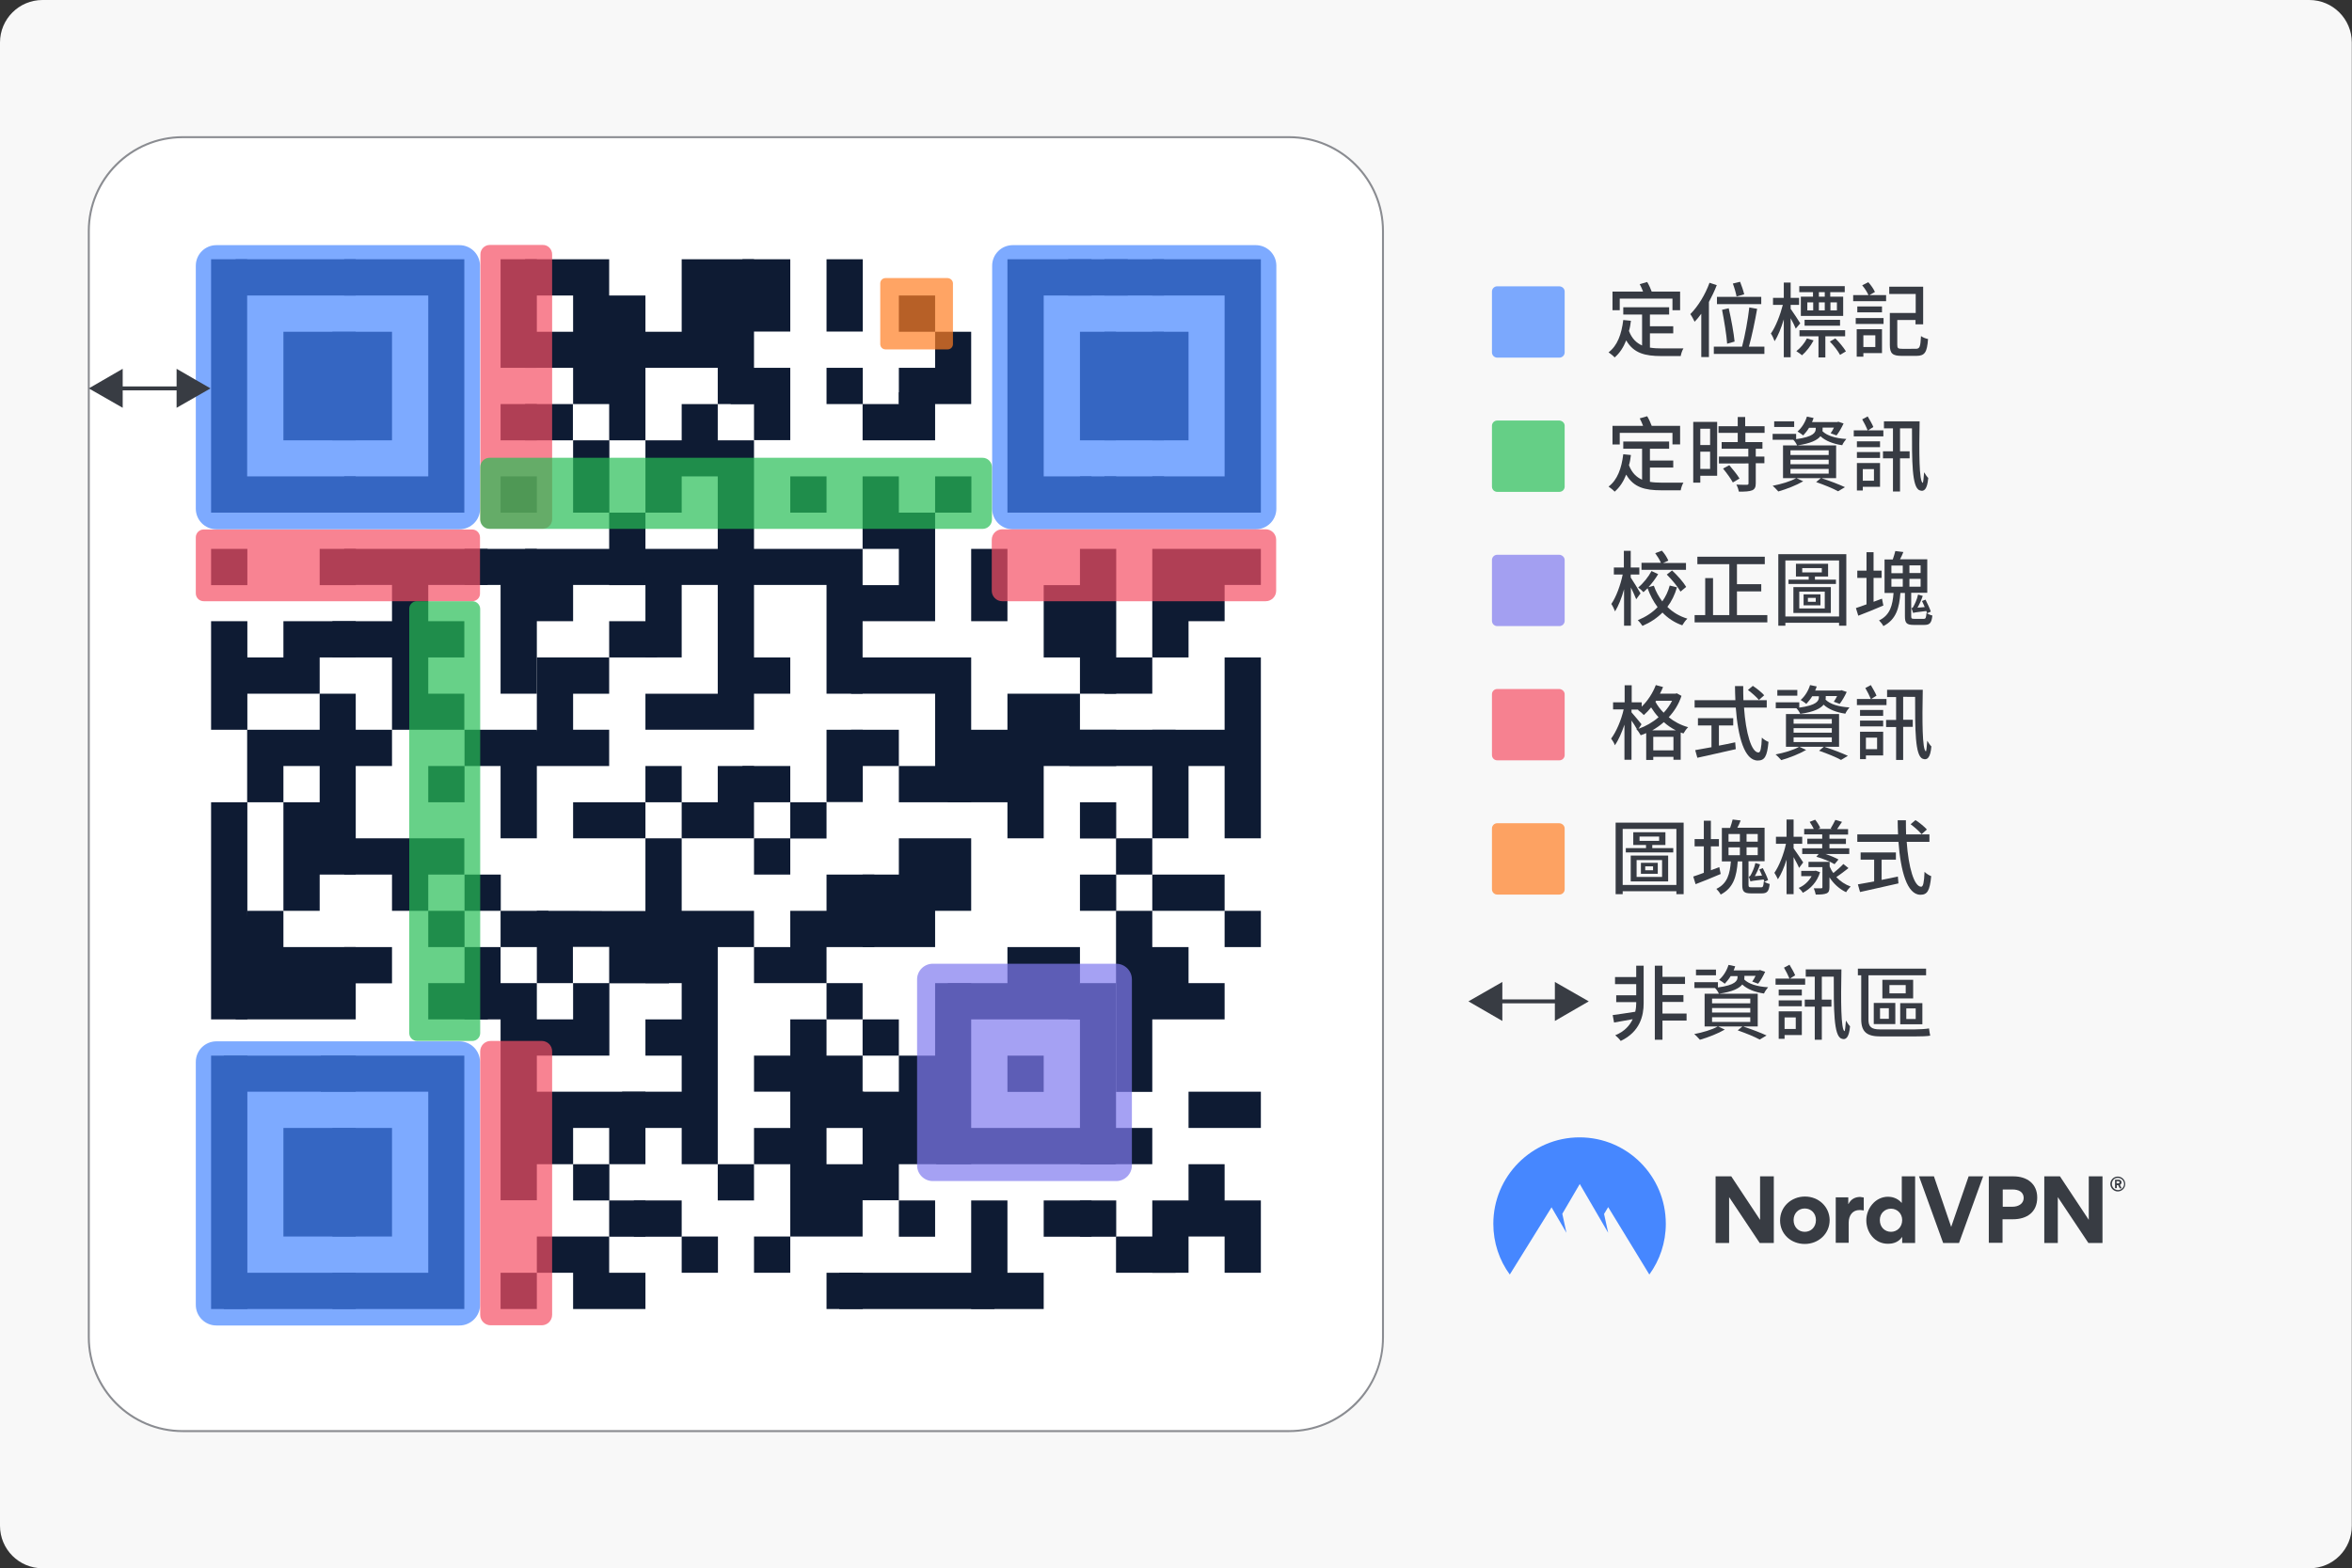 <svg enable-background="new 0 0 1200 800.3" viewBox="0 0 1200 800.3" xmlns="http://www.w3.org/2000/svg" xmlns:xlink="http://www.w3.org/1999/xlink"><rect x="0" y="0" width="1200" height="800.3" fill="#333333" stroke="none"/><linearGradient id="logomark_00000180349554227646028120000008584234591768046209_" gradientTransform="matrix(1 0 0 -1 0 800)" gradientUnits="userSpaceOnUse" x1="761.9" x2="849.9" y1="184.6" y2="184.6"><stop offset=".035" stop-color="#4687ff"/><stop offset="1" stop-color="#4687ff"/></linearGradient><path d="M1178.3 800.3H21.7c-12 0-21.7-9.7-21.7-21.7V21.7C0 9.7 9.7 0 21.7 0h1156.5c12 0 21.7 9.7 21.7 21.7v756.8C1200 790.6 1190.3 800.3 1178.3 800.3z" fill="#f8f8f8"/><path d="M798.3 148.8v31c0 1.5-1.2 2.7-2.7 2.7h-31.7c-1.5 0-2.7-1.2-2.7-2.7v-31c0-1.5 1.2-2.7 2.7-2.7h31.7C797.1 146.2 798.3 147.3 798.3 148.8z" fill="#4687ff" opacity=".7"/><path d="M798.3 217.3v31c0 1.5-1.2 2.7-2.7 2.7h-31.7c-1.5 0-2.7-1.2-2.7-2.7v-31c0-1.5 1.2-2.7 2.7-2.7h31.7C797.1 214.7 798.3 215.8 798.3 217.3z" fill="#27be56" opacity=".7"/><path d="M798.3 285.8v31c0 1.5-1.2 2.7-2.7 2.7h-31.7c-1.5 0-2.7-1.2-2.7-2.7v-31c0-1.5 1.2-2.7 2.7-2.7h31.7C797.1 283.2 798.3 284.4 798.3 285.8z" fill="#7f7aee" opacity=".7"/><path d="M798.3 354.3v31c0 1.5-1.2 2.7-2.7 2.7h-31.7c-1.5 0-2.7-1.2-2.7-2.7v-31c0-1.5 1.2-2.7 2.7-2.7h31.7C797.1 351.7 798.3 352.9 798.3 354.3z" fill="#f64f64" opacity=".7"/><path d="M798.3 422.8v31c0 1.5-1.2 2.7-2.7 2.7h-31.7c-1.5 0-2.7-1.2-2.7-2.7v-31c0-1.5 1.2-2.7 2.7-2.7h31.7C797.1 420.2 798.3 421.4 798.3 422.8z" fill="#ff7e23" opacity=".7"/><path d="M1076.7 604.2c0-2.1 1.7-3.8 3.8-3.8 2.1 0 3.8 1.7 3.8 3.8s-1.7 3.8-3.8 3.8C1078.4 608 1076.7 606.2 1076.7 604.2zM1077.5 604.2c0 1.7 1.4 3.1 3.1 3.1s3.1-1.4 3.1-3.1c0-1.7-1.4-3.1-3.1-3.1C1078.8 601 1077.5 602.4 1077.5 604.2zM1080 606.3h-.9V602h1.7c.9 0 1.6.4 1.6 1.4 0 .6-.4 1-.8 1.3l.9 1.7h-1l-.8-1.6h-.7L1080 606.3 1080 606.3zM1080.7 602.8h-.8v1.1h.8c.3 0 .7-.1.7-.5C1081.4 602.9 1081.1 602.8 1080.7 602.8z" fill="#383c43"/><path clip-rule="evenodd" d="M897.8 634.3 882.2 610.9 882.2 634.3 875.3 634.3 875.3 600.3 883.3 600.3 898 622.5 898 600.3 905 600.3 905 634.3Z" fill="#383c43" fill-rule="evenodd"/><path clip-rule="evenodd" d="M920.9 610.6c-7 0-12.7 5.2-12.7 12.2s5.6 12 12.6 12 12.7-5.2 12.7-12.2C933.4 615.7 927.8 610.6 920.9 610.6zM920.8 628.6c-3.2 0-5.7-2.4-5.7-6 0-3.5 2.5-5.9 5.7-5.9s5.7 2.4 5.7 5.9C926.5 626.2 924 628.6 920.8 628.6z" fill="#383c43" fill-rule="evenodd"/><path clip-rule="evenodd" d="M950.9 611.1v6.6c-.9-.2-1.9-.2-2.2-.2-3.2 0-5.5 2.3-5.5 6.6v10.1h-6.6V611h6.4v3.4h.1c1.3-2.6 3.6-3.6 6-3.6C949.7 610.9 950.5 611 950.9 611.1z" fill="#383c43" fill-rule="evenodd"/><path clip-rule="evenodd" d="M970.3 600.3v13.5h-.1c-2.4-2.8-5.6-3.1-6.9-3.1-6.6 0-11.1 6.1-11.1 12 0 6.2 4.3 12 11 12 1.6 0 5-.2 7.2-3.4h.1v3h6.6v-34H970.3zM964.8 628.6c-3.2 0-5.7-2.4-5.7-6 0-3.5 2.6-5.8 5.7-5.8s5.7 2.4 5.7 5.8C970.5 626.2 967.9 628.6 964.8 628.6z" fill="#383c43" fill-rule="evenodd"/><path clip-rule="evenodd" d="M991.4 634.3 979.1 600.3 986.7 600.3 995.5 626.1 1004.4 600.3 1011.8 600.3 999.5 634.3Z" fill="#383c43" fill-rule="evenodd"/><path clip-rule="evenodd" d="M1027.3 600.3h-12.6v33.9h7v-12h5.3c7.1 0 12.4-3.6 12.4-11.1C1039.4 604 1034.1 600.3 1027.3 600.3zM1026.8 615.8h-5V607h5c2.9 0 5.7 1.1 5.7 4.4C1032.4 614.5 1029.5 615.8 1026.8 615.8z" fill="#383c43" fill-rule="evenodd"/><path clip-rule="evenodd" d="M1065.5 634.3 1049.9 610.9 1049.9 634.3 1043 634.3 1043 600.3 1051 600.3 1065.7 622.5 1065.7 600.3 1072.7 600.3 1072.7 634.3Z" fill="#383c43" fill-rule="evenodd"/><path clip-rule="evenodd" d="M770.3 650.4c-5.3-7.2-8.4-16.2-8.4-25.9 0-24.3 19.7-44.1 44-44.1s44 19.7 44 44.1c0 9.7-3.1 18.6-8.4 25.9l-21-34.4-2.1 3.5 2.1 9.6L806 604.2l-8.9 15.2 2.1 9.7-7.6-13L770.3 650.4z" fill="url(#logomark_00000180349554227646028120000008584234591768046209_)" fill-rule="evenodd"/><path d="M763.6 510H796.2V512H763.6Z" fill="#383c43"/><path d="M766.5 521 749.2 511 766.5 501.1Z" fill="#383c43"/><path d="M793.3 521 810.6 511 793.3 501.1Z" fill="#383c43"/><path d="M657.7 730.3H93.2c-26.5 0-47.9-21.5-47.9-47.9V117.9C45.3 91.4 66.8 70 93.2 70h564.5c26.5 0 47.9 21.5 47.9 47.9v564.5C705.7 708.9 684.2 730.3 657.7 730.3z" fill="#ffffff"/><path d="M657.7 730.8H93.2c-26.7 0-48.4-21.7-48.4-48.4V117.9c0-26.7 21.7-48.4 48.4-48.4h564.5c26.7 0 48.4 21.7 48.4 48.4v564.5c0 12.9-4.9 25-14 34.2C682.9 725.7 670.7 730.8 657.7 730.8zM93.2 70.5c-26.1 0-47.4 21.3-47.4 47.4v564.5c0 26.1 21.3 47.4 47.4 47.4h564.5c12.7 0 24.7-5 33.7-14 8.9-8.9 13.8-20.8 13.7-33.4V117.9c0-26.1-21.3-47.4-47.4-47.4H93.2z" fill="#8a8c91"/><g fill="#0e1b33"><path d="M107.7 169.3 107.7 206.2 107.7 261.6 126.1 261.6 126.1 206.2 126.1 169.3 126.1 132.3 107.7 132.3Z"/><path d="M107.7 280.1H126.2V298.6H107.7Z"/><path d="M107.7 317H126.2V372.4H107.7Z"/><path d="M107.7 409.4H126.2V520.2H107.7Z"/><path d="M107.7 538.7H126.2V668H107.7Z"/><path d="M120.2 520.2 144.6 520.2 163.1 520.2 181.5 520.2 181.5 483.3 163.1 483.3 144.6 483.3 144.6 464.8 126.1 464.8Z"/><path d="M144.6 132.3 120.2 132.3 120.2 150.8 144.6 150.8 163.1 150.8 181.5 150.8 181.5 132.3 163.1 132.3Z"/><path d="M144.6 169.3 144.6 206.2 144.6 224.7 163.1 224.7 181.5 224.7 181.5 206.2 181.5 169.3 163.1 169.3Z"/><path d="M144.6 243.1 120.2 243.1 120.2 261.6 144.6 261.6 163.1 261.6 181.5 261.6 181.5 243.1 163.1 243.1Z"/><path d="M144.6 317 144.6 335.5 120.2 335.5 120.2 354 144.6 354 144.6 354 163.1 354 163.1 335.5 181.5 335.5 181.5 317 163.1 317Z"/><path d="M144.6 372.4 126.1 372.4 126.1 409.4 144.6 409.4 144.6 390.9 163.1 390.9 163.1 409.4 144.6 409.4 144.6 464.8 163.1 464.8 163.1 446.3 181.5 446.3 181.5 354 163.1 354 163.1 372.4Z"/><path d="M144.6 538.7 114.2 538.7 114.2 557.1 144.6 557.1 163.1 557.1 181.5 557.1 181.5 538.7 163.1 538.7Z"/><path d="M144.6 575.6 144.6 631 163.1 631 181.5 631 181.5 575.6 163.1 575.6Z"/><path d="M144.6 649.5 114.2 649.5 114.2 668 144.6 668 163.1 668 181.5 668 181.5 649.5 163.1 649.5Z"/><path d="M163.1 280.1H181.6V298.6H163.1Z"/><path d="M200 206.2 200 169.3 169.6 169.3 169.6 206.2 169.6 224.7 200 224.7Z"/><path d="M175.6 372.4H200V390.9H175.6Z"/><path d="M175.6 483.3H200V501.8H175.6Z"/><path d="M169.6 575.6H200V631H169.6Z"/><path d="M200 132.3 175.6 132.3 175.6 150.8 200 150.8 218.5 150.8 218.5 169.3 218.5 206.2 218.5 243.1 200 243.1 175.6 243.1 175.6 261.6 200 261.6 218.5 261.6 236.9 261.6 236.9 206.2 236.9 169.3 236.9 132.3 218.5 132.3Z"/><path d="M200 280.1 175.6 280.1 175.6 298.5 200 298.5 200 317 169.6 317 169.6 335.5 200 335.5 200 372.4 218.5 372.4 236.9 372.4 236.9 354 218.5 354 218.5 335.5 236.9 335.5 236.9 317 218.5 317 218.5 298.5 248.8 298.5 248.8 280.1 218.5 280.1Z"/><path d="M200 427.8 175.6 427.8 175.6 446.3 200 446.3 200 464.8 218.5 464.8 218.5 446.3 236.9 446.3 236.9 427.8 218.5 427.8Z"/><path d="M200 538.7 163.7 538.7 163.7 557.1 200 557.1 218.5 557.1 218.5 649.5 200 649.5 169.6 649.5 169.6 668 200 668 218.5 668 236.9 668 236.9 538.7 218.5 538.7Z"/><path d="M218.5 390.9H237V409.4H218.5Z"/><path d="M218.5 464.8H237V483.3H218.5Z"/><path d="M218.5 501.7H248.9V520.2H218.5Z"/><path d="M237 280.1 237 298.5 255.4 298.5 255.4 354 273.9 354 273.9 280.1 255.4 280.1Z"/><path d="M237 372.4 237 390.9 255.4 390.9 255.4 427.8 273.9 427.8 273.9 372.4 255.4 372.4Z"/><path d="M237 446.3H255.5V464.8H237Z"/><path d="M237 520.2 255.4 520.2 255.4 612.5 273.9 612.5 273.9 501.7 255.4 501.7 255.4 483.3 237 483.3Z"/><path d="M255.4 169.3 255.4 187.7 273.9 187.7 273.9 169.3 273.9 132.3 255.4 132.3Z"/><path d="M255.4 206.2H273.9V224.7H255.4Z"/><path d="M255.4 243.1H273.9V261.6H255.4Z"/><path d="M255.4 464.8H279.8V483.3H255.4Z"/><path d="M255.4 649.5H273.9V668H255.4Z"/><path d="M267.9 206.2H292.3V224.7H267.9Z"/><path d="M273.9 335.5 273.9 372.4 267.9 390.9 292.4 390.9 310.8 390.9 310.8 372.4 292.4 372.4 292.4 354 310.8 354 310.8 335.5 292.4 335.5Z"/><path d="M273.9 631 273.9 649.5 292.4 649.5 292.4 668 310.8 668 310.8 668 329.3 668 329.3 649.5 310.8 649.5 310.8 631 292.4 631Z"/><path d="M310.8 132.3 292.4 132.3 267.9 132.3 267.9 150.8 292.4 150.8 292.4 169.3 267.9 169.3 267.9 187.7 292.4 187.7 292.4 206.2 310.8 206.2 310.8 224.7 329.3 224.7 329.3 206.2 329.3 169.3 329.3 150.8 310.8 150.8Z"/><path d="M292.4 224.7H310.9V261.6H292.4Z"/><path d="M292.4 409.4 292.4 427.8 310.8 427.8 329.3 427.8 329.3 409.4 310.8 409.4Z"/><path d="M292.4 464.8h-18.5v36.9h18.5v18.5H268v18.5h24.4 18.5v-36.9h30.4v-36.9h-30.4L292.4 464.8 292.4 464.8zM310.8 501.7h-18.5v-18.5h18.5V501.7z"/><path d="M292.4 557.1 262 557.1 262 594.1 292.4 594.1 292.4 575.6 310.8 575.6 310.8 594.1 329.3 594.1 329.3 557.1 310.8 557.1Z"/><path d="M292.4 594.1H310.9V612.6H292.4Z"/><path d="M310.8 280.1 292.4 280.1 267.9 280.1 267.9 317 292.4 317 292.4 298.5 310.8 298.5 310.8 298.6 329.3 298.6 329.3 261.6 310.8 261.6Z"/><path d="M310.8 317H335.2V335.5H310.8Z"/><path d="M310.8 612.6H329.3V631.1H310.8Z"/><path d="M329.3 390.9H347.8V409.4H329.3Z"/><path d="M329.3 501.7 347.8 501.7 347.8 520.2 329.3 520.2 329.3 538.7 347.8 538.7 347.8 557.1 317.4 557.1 317.4 575.6 347.8 575.6 347.8 594.1 366.2 594.1 366.2 483.3 384.7 483.3 384.7 464.8 366.2 464.8 347.8 464.8 347.8 427.8 329.3 427.8Z"/><path d="M323.4 612.6H347.8V631.1H323.4Z"/><path d="M347.8 132.3 347.8 169.3 317.4 169.3 317.4 187.7 347.8 187.7 366.2 187.7 366.2 206.2 384.7 206.2 384.7 169.3 384.7 132.3 366.2 132.3Z"/><path d="M347.8 224.7 329.3 224.7 329.3 261.6 347.8 261.6 347.8 243.1 366.2 243.1 366.2 280.1 347.8 280.1 323.4 280.1 329.3 298.5 329.3 335.5 347.8 335.5 347.8 298.5 366.2 298.5 366.2 354 347.8 354 329.3 354 329.3 372.4 347.8 372.4 366.2 372.4 384.7 372.4 384.7 224.7 366.2 224.7 366.2 206.2 347.8 206.2Z"/><path d="M347.8 631H366.3V649.5H347.8Z"/><path d="M366.2 409.4 347.8 409.4 347.8 427.8 366.2 427.8 384.7 427.8 384.7 390.9 366.2 390.9Z"/><path d="M366.2 594.1H384.7V612.6H366.2Z"/><path d="M378.8 132.3H403.2V169.2H378.8Z"/><path d="M372.8 187.7H403.2V206.2H372.8Z"/><path d="M384.7 200.2H403.2V224.6H384.7Z"/><path d="M374.3 335.5H403.2V354H374.3Z"/><path d="M378.8 390.9H403.2V409.4H378.8Z"/><path d="M384.7 427.8H403.2V446.3H384.7Z"/><path d="M384.7 631H403.2V649.5H384.7Z"/><path d="M403.2 243.1H421.7V261.6H403.2Z"/><path d="M403.2 280.1 378.8 280.1 378.8 298.5 403.2 298.5 421.7 298.5 421.7 354 440.1 354 440.1 280.1 421.7 280.1Z"/><path d="M403.2 409.4H421.7V427.9H403.2Z"/><path d="M421.7 520.2 403.2 520.2 403.2 538.7 384.7 538.7 384.7 557.1 403.2 557.1 403.2 575.6 384.7 575.6 384.7 594.1 403.2 594.1 403.2 631 421.7 631 440.1 631 440.1 612.5 446.1 612.1 440.1 594.1 421.7 594.1 421.7 575.6 446.1 575.6 440.7 557.1 440.1 557.1 440.1 538.7 421.7 538.7Z"/><path d="M421.7 132.3H440.2V169.2H421.7Z"/><path d="M421.7 187.7H440.2V206.2H421.7Z"/><path d="M421.7 372.4H440.2V409.3H421.7Z"/><path d="M421.7 464.8 403.2 464.8 403.2 483.3 384.7 483.3 384.7 501.7 403.2 501.7 403.2 501.7 421.7 501.7 421.7 520.2 440.1 520.2 440.1 501.7 421.7 501.7 421.7 483.3 446.1 483.3 446.1 446.3 421.7 446.3Z"/><path d="M421.7 649.5H440.2V668H421.7Z"/><path d="M440.1 206.2 440.1 224.7 458.6 224.7 477.1 224.7 477.1 200.2 458.6 200.2 458.6 206.2Z"/><path d="M458.6 243.1 440.1 243.1 440.1 280.1 458.6 280.1 458.6 298.6 428.2 298.6 428.2 317 458.6 317 477.1 317 477.1 261.6 458.6 261.6Z"/><path d="M434.2 372.4H458.6V390.9H434.2Z"/><path d="M440.1 520.2H458.6V538.7H440.1Z"/><path d="M458.6 150.8H477.1V169.3H458.6Z"/><path d="M458.6 335.5 434.2 335.5 434.2 354 458.6 354 477.1 354 477.1 390.9 458.6 390.9 458.6 409.4 477.1 409.4 495.5 409.4 495.5 335.5 477.1 335.5Z"/><path d="M458.6 427.8 458.6 446.3 440.1 446.3 440.1 483.3 458.6 483.3 477.1 483.3 477.1 464.8 495.5 464.8 495.5 427.8 477.1 427.8Z"/><path d="M458.6 612.6H477.1V631.1H458.6Z"/><path d="M458.6 649.5 428.2 649.5 428.2 668 458.6 668 477.1 668 507.4 668 507.4 649.5 477.1 649.5Z"/><path d="M477.1 187.7 458.6 187.7 458.6 206.2 477.1 206.2 477.1 206.2 495.5 206.2 495.5 169.3 477.1 169.3Z"/><path d="M477.1 243.1H495.6V261.6H477.1Z"/><path d="M477.1 538.7 458.6 538.7 458.6 557.1 440.1 557.1 440.1 612.5 458.6 612.5 458.6 594.1 477.1 594.1 495.5 594.1 495.5 501.7 477.1 501.7Z"/><path d="M495.5 280.1H514V317H495.5Z"/><path d="M514 612.6 495.5 612.6 495.5 668 514 668 514 668 532.5 668 532.5 649.5 514 649.5Z"/><path d="M514 132.3 514 169.3 514 206.2 514 261.6 532.5 261.6 556.9 261.6 556.9 243.1 532.5 243.1 532.5 206.2 532.5 169.3 532.5 150.8 556.9 150.8 556.9 132.3 532.5 132.3Z"/><path d="M514 354 514 372.4 483.6 372.4 483.6 409.4 514 409.4 514 427.8 532.5 427.8 532.5 390.9 551 390.9 551 354 532.5 354Z"/><path d="M514 483.3 514 501.7 483.6 501.7 483.6 520.2 514 520.2 514 520.2 532.5 520.2 551 520.2 551 483.3 532.5 483.3Z"/><path d="M514 538.7H532.5V557.2H514Z"/><path d="M514 575.6 477.7 575.6 477.7 594.1 514 594.1 532.5 594.1 568.8 594.1 568.8 575.6 532.5 575.6Z"/><path d="M532.5 298.6H562.9V335.5H532.5Z"/><path d="M532.5 612.6H556.9V631.1H532.5Z"/><path d="M545 132.3H575.4V150.8H545Z"/><path d="M551 206.2 551 224.7 569.4 224.7 569.4 206.2 569.4 169.3 551 169.3Z"/><path d="M551 243.1H569.5V261.6H551Z"/><path d="M551 280.1H569.5V354H551Z"/><path d="M551 372.4H569.5V390.9H551Z"/><path d="M551 409.4H569.5V427.9H551Z"/><path d="M551 446.3H569.5V464.8H551Z"/><path d="M551 594.1 569.4 594.1 569.4 501.7 551 501.7 545 520.1 551 520.2Z"/><path d="M551 612.6H569.5V631.1H551Z"/><path d="M563.5 132.3H593.9V150.8H563.5Z"/><path d="M563.5 206.2 563.5 224.7 593.8 224.7 593.8 206.2 593.8 169.3 563.5 169.3Z"/><path d="M563.5 243.1H593.9V261.6H563.5Z"/><path d="M563.5 335.5H587.9V354H563.5Z"/><path d="M545.6 372.4H599.8V390.9H545.6Z"/><path d="M569.4 427.8H587.9V446.3H569.4Z"/><path d="M569.4 464.8H587.9V557.2H569.4Z"/><path d="M551.6 575.6H587.9V594.1H551.6Z"/><path d="M569.4 631H599.8V649.5H569.4Z"/><path d="M606.4 206.2 606.4 169.3 587.9 169.3 587.9 206.2 587.9 224.7 606.4 224.7Z"/><path d="M606.4 520.2 624.8 520.2 624.8 501.7 606.4 501.7 606.4 483.3 577.8 483.3 577.8 520.2Z"/><path d="M606.4 280.1 587.9 280.1 587.9 335.5 606.4 335.5 606.4 317 624.8 317 624.8 298.5 643.3 298.5 643.3 280.1 624.8 280.1Z"/><path d="M624.8 464.8 624.8 446.3 606.4 446.3 587.9 446.3 587.9 464.8 606.4 464.8Z"/><path d="M606.4 557.1 606.4 575.6 624.8 575.6 643.3 575.6 643.3 557.1 624.8 557.1Z"/><path d="M624.8 594.1 606.4 594.1 606.4 612.6 587.9 612.6 587.9 649.5 606.4 649.5 606.4 631 624.8 631 624.8 649.5 643.3 649.5 643.3 612.6 624.8 612.6Z"/><path d="M624.8 132.3 606.4 132.3 587.9 132.3 587.9 150.8 606.4 150.8 624.8 150.8 624.8 169.3 624.8 206.2 624.8 243.1 606.4 243.1 587.9 243.1 587.9 261.6 606.4 261.6 624.8 261.6 643.3 261.6 643.3 206.2 643.3 169.3 643.3 132.3Z"/><path d="M624.8 372.4 606.4 372.4 587.9 372.4 587.9 427.8 606.4 427.8 606.4 390.9 624.8 390.9 624.8 427.8 643.3 427.8 643.3 335.5 624.8 335.5Z"/><path d="M624.8 464.8H643.3V483.3H624.8Z"/></g><path d="M234.4 270.1h-124c-5.8 0-10.5-4.7-10.5-10.5v-124c0-5.8 4.7-10.5 10.5-10.5h124c5.8 0 10.5 4.7 10.5 10.5v124C245 265.4 240.2 270.1 234.4 270.1z" fill="#4687ff" opacity=".7"/><path d="M640.7 270.1h-124c-5.8 0-10.5-4.7-10.5-10.5v-124c0-5.8 4.7-10.5 10.5-10.5h124c5.8 0 10.5 4.7 10.5 10.5v124C651.2 265.4 646.5 270.1 640.7 270.1z" fill="#4687ff" opacity=".7"/><path d="M234.4 676.4h-124c-5.8 0-10.5-4.7-10.5-10.5v-124c0-5.8 4.7-10.5 10.5-10.5h124c5.8 0 10.5 4.7 10.5 10.5v124C245 671.6 240.2 676.4 234.4 676.4z" fill="#4687ff" opacity=".7"/><path d="M645.8 306.8H511.3c-2.9 0-5.3-2.4-5.3-5.3v-26.1c0-2.9 2.4-5.3 5.3-5.3h134.5c2.9 0 5.3 2.4 5.3 5.3v26.1C651.1 304.4 648.7 306.8 645.8 306.8z" fill="#f64f64" opacity=".7"/><path d="M240.9 306.8h-137c-2.2 0-4-1.8-4-4v-28.6c0-2.2 1.8-4 4-4h137c2.2 0 4 1.8 4 4v28.6C245 305 243.2 306.8 240.9 306.8z" fill="#f64f64" opacity=".7"/><path d="M281.7 129.8V265c0 2.7-2.2 4.8-4.8 4.8h-27c-2.7 0-4.8-2.2-4.8-4.8V129.8c0-2.7 2.2-4.8 4.8-4.8h27C279.5 124.9 281.7 127.1 281.7 129.8z" fill="#f64f64" opacity=".7"/><path d="M281.7 536.5V671c0 2.9-2.4 5.3-5.3 5.3h-26.1c-2.9 0-5.3-2.4-5.3-5.3V536.5c0-2.9 2.4-5.3 5.3-5.3h26.1C279.3 531.2 281.7 533.5 281.7 536.5z" fill="#f64f64" opacity=".7"/><path d="M577.5 499.8v94.9c0 4.4-3.6 8-8 8h-93.6c-4.4 0-8-3.6-8-8v-94.9c0-4.4 3.6-8 8-8h93.6C573.9 491.8 577.5 495.4 577.5 499.8z" fill="#7f7aee" opacity=".7"/><path d="M486.2 144.6v31c0 1.5-1.2 2.7-2.7 2.7h-31.7c-1.5 0-2.7-1.2-2.7-2.7v-31c0-1.5 1.2-2.7 2.7-2.7h31.7C485 142 486.2 143.2 486.2 144.6z" fill="#ff7e23" opacity=".7"/><path d="M212.7 306.8H241c2.2 0 4 1.8 4 4v216.4c0 2.2-1.8 4-4 4h-28.2c-2.2 0-4-1.8-4-4V310.8C208.7 308.6 210.5 306.8 212.7 306.8z" fill="#27be56" opacity=".7"/><path d="M245 265.1v-26.7c0-2.6 2.1-4.8 4.8-4.8h251.5c2.6 0 4.8 2.1 4.8 4.8v26.7c0 2.6-2.1 4.8-4.8 4.8H249.8C247.1 269.9 245 267.7 245 265.1z" fill="#27be56" opacity=".7"/><path d="M59.7 197.2H93V199.2H59.7Z" fill="#383c43"/><path d="M62.6 208.1 45.3 198.2 62.6 188.2Z" fill="#383c43"/><path d="M90.1 208.1 107.4 198.2 90.1 188.2Z" fill="#383c43"/><g enable-background="new" fill="#373b43"><path d="M841.9 177.4c1.8.3 3.8.4 5.9.4 1.8 0 8.8 0 11.1 0-.6.9-1.2 2.7-1.4 3.9h-9.9c-8.2 0-14.1-1.4-17.9-8-1.4 3.5-3.3 6.5-5.9 8.7-.6-.7-2.2-2-3.1-2.6 4.5-3.4 6.6-9.2 7.5-16.5l3.9.4c-.2 1.8-.5 3.6-1 5.2 1.5 3.9 3.8 6.1 6.7 7.4v-15.8h-9.6v-3.7h23.4v3.7h-9.8v6h11.9v3.6h-11.9V177.4zM826.5 158.3h-3.8v-9.5h15.6c-.4-1.2-1.1-2.6-1.7-3.8l3.8-1.1c.9 1.5 1.8 3.5 2.3 4.9h14.5v9.5h-3.9v-5.9h-26.9V158.3z"/><path d="M875.9 145.5c-1.1 2.9-2.5 5.8-4 8.6v28.1H868v-22.1c-1.1 1.5-2.2 2.9-3.4 4.1-.4-.9-1.5-3-2.2-3.9 3.9-3.9 7.6-9.9 9.8-16L875.9 145.5zM900.2 176.9v3.7h-25.8v-3.7h14.4c1.5-5.5 3-13.9 3.7-20l4 .7c-1.1 6.3-2.7 14-4.2 19.3H900.2zM898.6 155.2H876v-3.7h22.6V155.2zM881.2 175.4c-.3-4.3-1.5-11.7-2.6-17.3l3.4-.8c1.3 5.6 2.6 12.8 3 17L881.2 175.4zM886 151.3c-.3-1.7-1.1-4.5-1.9-6.6l3.7-.9c.8 2 1.7 4.6 2.1 6.4L886 151.3z"/><path d="M916.2 167.7c-.5-1.2-1.5-3.4-2.6-5.3v19.9h-3.5V163c-1.3 4.3-2.9 8.4-4.7 11.1-.4-1.2-1.2-2.9-1.9-3.9 2.4-3.3 4.8-9.5 6.1-14.6h-5v-3.6h5.5v-7.8h3.5v7.8h4.3v3.6h-4.3v2c1.1 1.5 4.2 6.2 4.9 7.4L916.2 167.7zM925.3 173.7c-1.5 2.9-3.8 5.8-5.9 7.6-.7-.6-2.1-1.6-2.9-2.1 2.2-1.7 4.2-4.1 5.4-6.5L925.3 173.7zM925.1 149.1H918V146h23.2v3.1h-7.4v2.3h6.6v9.8h-21.6v-9.8h6.2V149.1zM931.3 171.6v10.8h-3.5v-10.8h-9.7v-3.1h23.3v3.1H931.3zM920.7 166.2v-3h18.1v3H920.7zM922.1 158.4h3v-4.1h-3V158.4zM931 149.1h-3v2.3h3V149.1zM928 158.4h3v-4.1h-3V158.4zM936.4 172.7c2.1 2 4.3 4.8 5.4 6.6l-3 1.8c-1-1.9-3.2-4.8-5.2-6.8L936.4 172.7zM933.9 154.3v4.1h3.3v-4.1H933.9z"/><path d="M953.8 150.6h8.5v3.1h-16.8v-3.1h7.8c-.6-1.4-1.9-3.5-3.2-5l3.1-1.6c1.4 1.5 2.8 3.6 3.4 5L953.8 150.6zM946.8 162.3H961v3h-14.2V162.3zM960.3 180.2h-9.6v1.8h-3.4v-14h12.9V180.2zM960.2 156.4v3h-12.6v-3H960.2zM950.7 171.1v6h6.1v-6H950.7zM977.4 178c2.1 0 2.4-1 2.7-6.5.9.7 2.5 1.3 3.6 1.5-.5 6.7-1.6 8.6-5.9 8.6h-7.6c-4.6 0-6-1.2-6-5.6v-16.3h13.2v-9.7h-13.5v-3.7h17.3v19.2h-3.9v-2.2h-9.3V176c0 1.7.4 2 2.5 2H977.4z"/></g><g enable-background="new" fill="#373b43"><path d="M841.9 245.9c1.8.3 3.8.4 5.9.4 1.8 0 8.8 0 11.1 0-.6.9-1.2 2.7-1.4 3.9h-9.9c-8.2 0-14.1-1.4-17.9-8-1.4 3.5-3.3 6.5-5.9 8.7-.6-.7-2.2-2-3.1-2.6 4.5-3.4 6.6-9.2 7.5-16.5l3.9.4c-.2 1.8-.5 3.6-1 5.2 1.5 3.9 3.8 6.1 6.7 7.4v-15.8h-9.6v-3.7h23.4v3.7h-9.8v6h11.9v3.6h-11.9V245.9zM826.5 226.8h-3.8v-9.5h15.6c-.4-1.2-1.1-2.6-1.7-3.8l3.8-1.1c.9 1.5 1.8 3.5 2.3 4.9h14.5v9.5h-3.9v-5.9h-26.9V226.8z"/><path d="M876.1 242.8h-8.6v3.5h-3.6v-31h12.2V242.8zM867.5 218.8v8.3h5v-8.3H867.5zM872.5 239.3v-8.8h-5v8.8H872.5zM890.5 220.9v4.7h8.7v3.4h-3.4v4h4.4v3.4h-4.4v10.2c0 2-.5 3-1.8 3.6-1.5.6-3.6.7-6.8.7-.2-1-.7-2.6-1.3-3.6 2.3.1 4.6.1 5.3.1.7 0 .9-.2.9-.8v-10.1H877V233H892v-4h-13.6v-3.4h8.2v-4.7h-9.8v-3.4h9.8v-4.7h3.8v4.7h9.9v3.4H890.5zM882.3 237.4c1.8 2.1 4.1 4.9 5.2 6.8l-3.4 2c-1-1.9-3.2-4.9-5-7.1L882.3 237.4z"/><path d="M929.9 219c0 .3 0 .6-.1 1 2.2 2.3 6.7 3.7 12.2 4-.7.8-1.7 2.2-2.1 3.2-4.7-.7-8.5-2.2-11.1-4.6-1.5 1.9-4.8 3.7-11.9 4.7-.4-.9-1.2-2.2-2-2.9h-10.5v-3h12v2.7c9-1.2 10-3.5 10-5.3v-.5h-3.4c-.9 1.5-2 2.8-3 3.9-.6-.5-2-1.5-2.9-2 2.2-1.9 3.9-4.7 4.8-7.6l3.4.7c-.2.7-.5 1.4-.8 2.1h12.9l.5-.2 2.7.9c-1 2.2-2.4 4.6-3.6 6.1l-3-1.1c.5-.7 1.2-1.8 1.7-2.9h-5.8V219zM929.6 244.1c4.3 1.4 8.9 3.2 11.7 4.5l-3.5 2.1c-2.5-1.4-6.9-3.2-11.2-4.7l2.4-2h-12.4l3.4 1.6c-3.4 2-8.5 4-12.7 5.2-.7-.8-2-2.2-2.9-2.9 4.2-.8 9.1-2.2 12-3.9h-6.7v-16.7h27.1v16.7H929.6zM915.4 217.9h-10.2V215h10.2V217.9zM913.5 232.2H933v-2.4h-19.5V232.2zM913.5 236.9H933v-2.3h-19.5V236.9zM913.5 241.7H933v-2.4h-19.5V241.7z"/><path d="M960.7 222.7h-14.9v-3.1h7.1c-.6-1.5-1.8-3.9-2.8-5.6l2.8-1.5c1 1.7 2.3 3.9 2.9 5.4l-2.7 1.7h7.8V222.7zM947.4 228.2v-3h11.8v3H947.4zM947.4 230.7h11.8v3h-11.8V230.7zM959.2 248.4h-8.8v1.9h-3v-14h11.8V248.4zM950.4 239.4v5.9h5.7v-5.9H950.4zM979.4 215c-.3 15.4-.3 30.8 1.6 31.4.2.1.5-2.6.7-5.4.6 1 1.5 2.4 2.1 2.9-.5 5.9-2.2 7.2-4.4 6.3-4-1.4-3.9-15.3-3.9-31.6h-6.1v11.7h4.9v3.6h-4.9v16.9h-3.6v-16.9h-5.1v-3.6h5.1v-11.7h-4.6V215H979.4z"/></g><g enable-background="new" fill="#373b43"><path d="M834.8 305.8c-.5-1.4-1.7-3.9-2.7-6v19.5h-3.5v-18.6c-1.2 4.4-2.9 8.6-4.6 11.3-.4-1.1-1.2-2.8-1.9-3.8 2.4-3.4 4.7-9.6 5.8-15h-4.5v-3.6h5.1v-8.5h3.5v8.5h4.4v3.6h-4.4v1.5c1 1.5 4.3 6.8 5 8.1L834.8 305.8zM855.6 299.7c-1.1 3.8-2.7 7.1-4.9 10 2.7 2.7 6.2 4.8 10.2 6-.9.8-2 2.4-2.6 3.4-4-1.4-7.3-3.6-10.1-6.5-2.8 2.8-6.1 5-10.2 6.8-.5-.8-1.7-2.3-2.4-2.9 4.1-1.7 7.5-3.9 10.1-6.7-2.1-2.8-3.8-6-5.1-9.6-.7.7-1.4 1.3-2.1 2-.6-.7-1.8-1.8-2.7-2.4 2.6-2.1 5.3-5.5 6.8-8.4l3.4 1.6c-1.3 2.2-3.1 4.6-4.9 6.6l2.7-.7c1 2.9 2.5 5.6 4.3 8 1.7-2.4 3-5.1 3.8-8.1L855.6 299.7zM860.2 290.8h-22.7v-3.6h9.9c-.6-1.5-1.8-3.4-2.9-4.9l3.4-1.3c1.4 1.5 2.7 3.6 3.3 5.1l-2.7 1.2h11.7V290.8zM853.1 291.1c2.7 2.5 5.8 6 7.2 8.4l-2.9 2.4c-1.3-2.4-4.4-6.1-7-8.7L853.1 291.1z"/><path d="M901.7 313.9v3.7h-37.1v-3.7h5.4V295h4v18.9h8.3v-26H866v-3.8h34.4v3.8h-14.2v10.2h12.4v3.7h-12.4v12.1H901.7z"/><path d="M942 282.8v36.5h-3.7v-1.5h-27.4v1.5h-3.6v-36.5H942zM938.3 314.6v-28.6h-27.4v28.6H938.3zM936.7 295.8v2.2h-24.2v-2.2h10.3v-1.6h-6.5v-6.5h16.4v6.5h-6.7v1.6H936.7zM915 299.6h19.1v13.2H915V299.6zM918 310.5h13v-8.6h-13V310.5zM919.5 292.1h10v-2.2h-10V292.1zM920.2 303.3h8.6v5.6h-8.6V303.3zM922.4 307.1h4v-2h-4V307.1z"/><path d="M960.9 309c-4.4 1.9-9.1 3.8-12.8 5.2l-1.2-3.9c1.5-.5 3.3-1.1 5.4-1.9v-13.5h-4.7v-3.7h4.7v-9.4h3.6v9.4h4.1v3.7h-4.1v12.2l4.3-1.6L960.9 309zM981.5 315.8c1 0 1.2-.5 1.4-3 .7.5 2 1.1 3 1.3-.4 3.8-1.3 4.8-4.1 4.8h-5.4c-3.7 0-4.5-1-4.5-4.4v-11.9h-2.3c-.6 7.6-2.1 13.5-8.7 16.9-.4-.9-1.5-2.2-2.2-2.9 5.7-2.7 6.9-7.8 7.4-14h-4.6v-17.1h4.2c.5-1.4 1-3.1 1.3-4.3l4.1.5c-.5 1.3-1.1 2.6-1.7 3.7h13.9v17.1h-8.2v11.9c0 1.2.2 1.4 1.6 1.4H981.5zM965 292.5h5.8v-3.9H965V292.5zM965 299.4h5.8v-4H965V299.4zM979.9 288.5h-5.7v3.9h5.7V288.5zM979.9 295.4h-5.7v4h5.7V295.4zM983.2 313c-.1-.4-.2-.8-.4-1.2-5.3.6-6.2.8-6.7 1-.2-.5-.5-1.7-.9-2.4.5-.1.9-.5 1.2-1.2.4-.7 1.7-3.3 2.2-5.8l2.4.7c-.7 2.1-1.7 4.3-2.7 6l3.7-.3c-.5-1.1-.9-2.2-1.4-3.1l1.8-.7c1 2 2.2 4.5 2.7 6.1L983.2 313z"/></g><g enable-background="new" fill="#373b43"><path d="M857.9 355.1c-1.4 4.3-3.7 7.9-6.5 10.9 2.7 2.2 6 4 9.9 5.1-.8.7-1.9 2.3-2.4 3.2-.5-.2-.9-.3-1.4-.5v13.9h-3.7v-1.5h-10.3v1.6h-3.6v-13.7c-.9.4-1.8.8-2.8 1.1-.5-.9-1.4-2.3-2.2-3.1l.2-.1c-.6-1.2-1.7-2.8-2.7-4.3v20h-3.6v-17.9c-1.4 4.1-3.1 8-4.9 10.5-.3-1.1-1.3-2.6-1.9-3.4 2.6-3.4 5.2-9.5 6.4-14.9H823v-3.6h5.9v-8.7h3.6v8.7h5.1v2.2c3-2.9 5.6-6.8 7.2-11l3.7 1c-.5 1.2-1 2.3-1.6 3.4h7.9l.7-.2L857.9 355.1zM836 371.9c3.7-1.3 7.2-3.3 10.2-5.9-1.5-1.6-2.7-3.3-3.8-5-1.2 1.5-2.4 2.7-3.7 3.9-.6-.7-2.1-2-3-2.6l.3-.2h-3.6v1.4c1.1 1.2 4.4 5.2 5.1 6.1L836 371.9zM855 372.7c-2.3-1.2-4.4-2.6-6.1-4.2-1.8 1.6-3.8 3-5.9 4.2H855zM853.8 382.9V376h-10.3v6.9H853.8zM845 357.5l-.4.6c1 1.9 2.4 3.8 4.2 5.6 1.7-1.8 3.2-3.9 4.3-6.1H845z"/><path d="M889.8 361c.9 13.1 3.8 23 7.4 23 1 0 1.5-2.2 1.7-7.6.9.9 2.3 1.8 3.4 2.2-.7 7.5-2 9.5-5.5 9.5-6.8 0-10.1-12.1-11.2-27h-21v-3.8h20.8c-.1-2.4-.2-4.8-.2-7.2h4.2c0 2.4 0 4.9.1 7.2h11.9v3.8H889.8zM877 380.5c2.7-.5 5.6-1.1 8.3-1.7l.3 3.5c-6.9 1.6-14.3 3.2-19.6 4.4l-1.1-3.9c2.2-.4 5.1-.9 8.3-1.5v-11.1h-6.9v-3.7h18v3.7H877V380.5zM894.3 350c2 1.3 4.6 3.4 5.8 4.8l-2.7 2.4c-1.2-1.5-3.6-3.6-5.6-5.1L894.3 350z"/><path d="M931.5 356c0 .3 0 .6-.1 1 2.2 2.3 6.7 3.7 12.2 4-.7.8-1.7 2.2-2.1 3.2-4.7-.7-8.5-2.2-11.1-4.6-1.5 1.9-4.8 3.7-11.9 4.7-.4-.9-1.2-2.2-2-2.9h-10.5v-3h12v2.7c9-1.2 10-3.5 10-5.3v-.5h-3.4c-.9 1.5-2 2.8-3 3.9-.6-.5-2-1.5-2.9-2 2.2-1.9 3.9-4.7 4.8-7.6l3.4.7c-.2.7-.5 1.4-.8 2.1h12.9l.5-.2 2.7.9c-1 2.2-2.4 4.6-3.6 6.1l-3-1.1c.5-.7 1.2-1.8 1.7-2.9h-5.8V356zM931.1 381.2c4.3 1.4 8.9 3.2 11.7 4.5l-3.5 2.1c-2.5-1.4-6.9-3.2-11.2-4.7l2.4-2h-12.4l3.4 1.6c-3.4 2-8.5 4-12.7 5.2-.7-.8-2-2.2-2.9-2.9 4.2-.8 9.1-2.2 12-3.9h-6.7v-16.7h27.1v16.7H931.1zM917 355h-10.2v-2.9H917V355zM915.1 369.3h19.5v-2.4h-19.5V369.3zM915.1 373.9h19.5v-2.3h-19.5V373.9zM915.1 378.7h19.5v-2.4h-19.5V378.7z"/><path d="M962.3 359.8h-14.9v-3.1h7.1c-.6-1.5-1.8-3.9-2.8-5.6l2.8-1.5c1 1.7 2.3 3.9 2.9 5.4l-2.7 1.7h7.8V359.8zM949 365.3v-3h11.8v3H949zM949 367.7h11.8v3H949V367.7zM960.8 385.5H952v1.9h-3v-14h11.8V385.5zM952 376.4v5.9h5.7v-5.9H952zM981 352c-.3 15.4-.3 30.8 1.6 31.4.2.1.5-2.6.7-5.4.6 1 1.5 2.4 2.1 2.9-.5 5.9-2.2 7.2-4.4 6.3-4-1.4-3.9-15.3-3.9-31.6H971v11.7h4.9v3.6H971v16.9h-3.6V371h-5.1v-3.6h5.1v-11.7h-4.6V352H981z"/></g><g enable-background="new" fill="#373b43"><path d="M859 419.8v36.5h-3.7v-1.5h-27.4v1.5h-3.6v-36.5H859zM855.3 451.6v-28.6h-27.4v28.6H855.3zM853.7 432.8v2.2h-24.2v-2.2h10.3v-1.6h-6.5v-6.5h16.4v6.5h-6.7v1.6H853.7zM832 436.6h19.1v13.2H832V436.6zM835 447.5h13v-8.6h-13V447.5zM836.5 429.1h10v-2.2h-10V429.1zM837.2 440.3h8.6v5.6h-8.6V440.3zM839.4 444.1h4v-2h-4V444.1z"/><path d="M877.9 446c-4.4 1.9-9.1 3.8-12.8 5.2l-1.2-3.9c1.5-.5 3.3-1.1 5.4-1.9v-13.5h-4.7v-3.7h4.7v-9.4h3.6v9.4h4.1v3.7h-4.1v12.2l4.3-1.6L877.9 446zM898.5 452.8c1 0 1.2-.5 1.4-3 .7.5 2 1.1 3 1.3-.4 3.8-1.3 4.8-4.1 4.8h-5.4c-3.7 0-4.5-1-4.5-4.4v-11.9h-2.3c-.6 7.6-2.1 13.5-8.7 16.9-.4-.9-1.5-2.2-2.2-2.9 5.7-2.7 6.9-7.8 7.4-14h-4.6v-17.1h4.2c.5-1.4 1-3.1 1.3-4.3l4.1.5c-.5 1.3-1.1 2.6-1.7 3.7h13.9v17.1h-8.2v11.9c0 1.2.2 1.4 1.6 1.4H898.5zM881.9 429.5h5.8v-3.9h-5.8V429.5zM881.9 436.4h5.8v-4h-5.8V436.4zM896.8 425.6h-5.7v3.9h5.7V425.6zM896.8 432.4h-5.7v4h5.7V432.4zM900.2 450c-.1-.4-.2-.8-.4-1.2-5.3.6-6.2.8-6.7 1-.2-.5-.5-1.7-.9-2.4.5-.1.9-.5 1.2-1.2.4-.7 1.7-3.3 2.2-5.8l2.4.7c-.7 2.1-1.7 4.3-2.7 6l3.7-.3c-.5-1.1-.9-2.2-1.4-3.1l1.8-.7c1 2 2.2 4.5 2.7 6.1L900.2 450z"/><path d="M917.9 442.9c-.5-1.3-1.7-3.5-2.8-5.5v18.9h-3.6v-17.6c-1.2 3.9-2.8 7.6-4.4 10-.4-1-1.3-2.5-1.8-3.3 2.4-3.4 4.8-9.5 5.9-14.8h-5.1V427h5.4v-8.8h3.6v8.8h4.4v3.6h-4.4v2.3c1.1 1.5 4.2 6.1 4.9 7.2L917.9 442.9zM928.6 445.1c-1.5 5-4.9 8.5-8.8 10.5-.4-.8-1.4-1.9-2.1-2.5 2.7-1.1 5.1-3.3 6.6-6h-5.3v-2.7h6.8l.6-.1L928.6 445.1zM929.6 425.8h-9.1v-2.8h4.9c-.5-1.1-1.4-2.5-2.1-3.6l2.8-1.1c1 1.2 2.1 3 2.6 4.2l-1.1.5h7.1l-.7-.2c.8-1.3 1.8-3.2 2.4-4.4l3.4 1c-.9 1.3-1.7 2.6-2.5 3.7h5.6v2.8h-9.5v2.1h8.4v2.7h-8.4v2.2h10.1v2.9h-12.2c2.5.8 5.1 1.9 6.7 2.8l-2 2.4c-2.1-1.3-6.1-2.9-9.3-3.8l1.2-1.4h-8.4v-2.9h10.2v-2.2h-7.6v-2.7h7.6V425.8zM943.1 443c-2 1.6-4.3 3.3-6.2 4.6 2 2.1 4.5 3.8 7.3 4.8-.7.7-1.8 2-2.3 2.9-3.4-1.6-6.4-4.3-8.5-7.6v5c0 1.7-.3 2.7-1.5 3.2-1.2.5-2.9.6-5.5.6-.2-1-.6-2.3-1-3.2 1.6 0 3.3 0 3.8 0s.6-.2.6-.6v-10.2h-7.1v-2.7h10.8v2.4c.5 1.2 1.1 2.3 1.9 3.3 1.8-1.4 3.8-3.2 5.1-4.6L943.1 443z"/><path d="M972.8 429.5c.9 13.1 3.8 23 7.4 23 1 0 1.5-2.2 1.7-7.6.9.9 2.3 1.8 3.4 2.2-.7 7.5-2 9.5-5.5 9.5-6.8 0-10.1-12.1-11.2-27h-21v-3.8h20.8c-.1-2.4-.2-4.8-.2-7.2h4.2c0 2.4 0 4.9.1 7.2h11.9v3.8H972.8zM960 449c2.7-.5 5.6-1.1 8.3-1.7l.3 3.5c-6.9 1.6-14.3 3.2-19.6 4.4l-1.1-3.9c2.2-.4 5.1-.9 8.3-1.5v-11.1h-6.9V435h18v3.7H960V449zM977.3 418.5c2 1.3 4.6 3.4 5.8 4.8l-2.7 2.4c-1.2-1.5-3.6-3.6-5.6-5.1L977.3 418.5z"/></g><g enable-background="new" fill="#373b43"><path d="M834.8 492.8h3.8V512c0 6.2-1.8 14.5-11.7 19.2-.7-1-1.9-2.2-2.8-2.9 4.7-1.9 7.4-5 8.9-8.2-3.4.6-6.8 1.2-9.5 1.7l-.7-3.8c2.9-.4 7.2-1 11.5-1.7.4-1.6.5-3.1.5-4.2v-.7h-10.2v-3.5h10.2v-5.7H824v-3.6h10.8V492.8zM860.5 520.8h-12.3v9.8h-3.9v-37.8h3.9v5.7h11.5v3.6h-11.5v5.7h10.7v3.5h-10.7v5.9h12.3V520.8z"/><path d="M890 498.8c0 .3 0 .6-.1 1 2.2 2.3 6.7 3.7 12.2 4-.7.8-1.7 2.2-2.1 3.2-4.7-.7-8.5-2.2-11.1-4.6-1.5 1.9-4.8 3.7-11.9 4.7-.4-.9-1.2-2.2-2-2.9h-10.5v-3h12v2.7c9-1.2 10-3.5 10-5.3v-.5H883c-.9 1.5-2 2.8-3 3.9-.6-.5-2-1.5-2.9-2 2.2-1.9 3.9-4.7 4.8-7.6l3.4.7c-.2.7-.5 1.4-.8 2.1h12.9l.5-.2 2.7.9c-1 2.2-2.4 4.6-3.6 6.1l-3-1.1c.5-.7 1.2-1.8 1.7-2.9H890V498.8zM889.6 523.9c4.3 1.4 8.9 3.2 11.7 4.5l-3.5 2.1c-2.5-1.4-6.9-3.2-11.2-4.7l2.4-2h-12.4l3.4 1.6c-3.4 2-8.5 4-12.7 5.2-.7-.8-2-2.2-2.9-2.9 4.2-.8 9.1-2.2 12-3.9h-6.7v-16.7h27.1v16.7H889.6zM875.5 497.7h-10.2v-2.9h10.2V497.7zM873.6 512H893v-2.4h-19.5V512zM873.6 516.7H893v-2.3h-19.5V516.7zM873.6 521.5H893v-2.4h-19.5V521.5z"/><path d="M920.8 502.5h-14.9v-3.1h7.1c-.6-1.5-1.8-3.9-2.8-5.6l2.8-1.5c1 1.7 2.3 3.9 2.9 5.4l-2.7 1.7h7.8V502.5zM907.5 508v-3h11.8v3H907.5zM907.5 510.5h11.8v3h-11.8V510.5zM919.3 528.2h-8.8v1.9h-3v-14h11.8V528.2zM910.5 519.2v5.9h5.7v-5.9H910.5zM939.5 494.8c-.3 15.4-.3 30.8 1.6 31.4.2.1.5-2.6.7-5.4.6 1 1.5 2.4 2.1 2.9-.5 5.9-2.2 7.2-4.4 6.3-4-1.4-3.9-15.3-3.9-31.6h-6.1v11.7h4.9v3.6h-4.9v16.9h-3.6v-16.9h-5.1v-3.6h5.1v-11.7h-4.6v-3.7H939.5z"/><path d="M977 525.3c2.4 0 5.6-.2 7.2-.5.1 1 .4 2.8.6 3.7-1.3.3-4.6.4-7.9.4h-17.4c-6.8 0-9.9-2.1-9.9-8.8v-22.4h-1.7v-3.4h34.8v3.4h-29.4v22.7c0 3.5 1.4 4.9 5.8 4.9H977zM956 511.8h11v10.8h-11V511.8zM959.2 519.9h4.5v-5.4h-4.5V519.9zM976.1 509.5h-15.7V500h15.7V509.5zM972.3 502.7H964v4.2h8.3V502.7zM980.8 522.7h-11.3v-10.8h11.3V522.7zM977.4 514.6h-4.8v5.4h4.8V514.6z"/></g></svg>